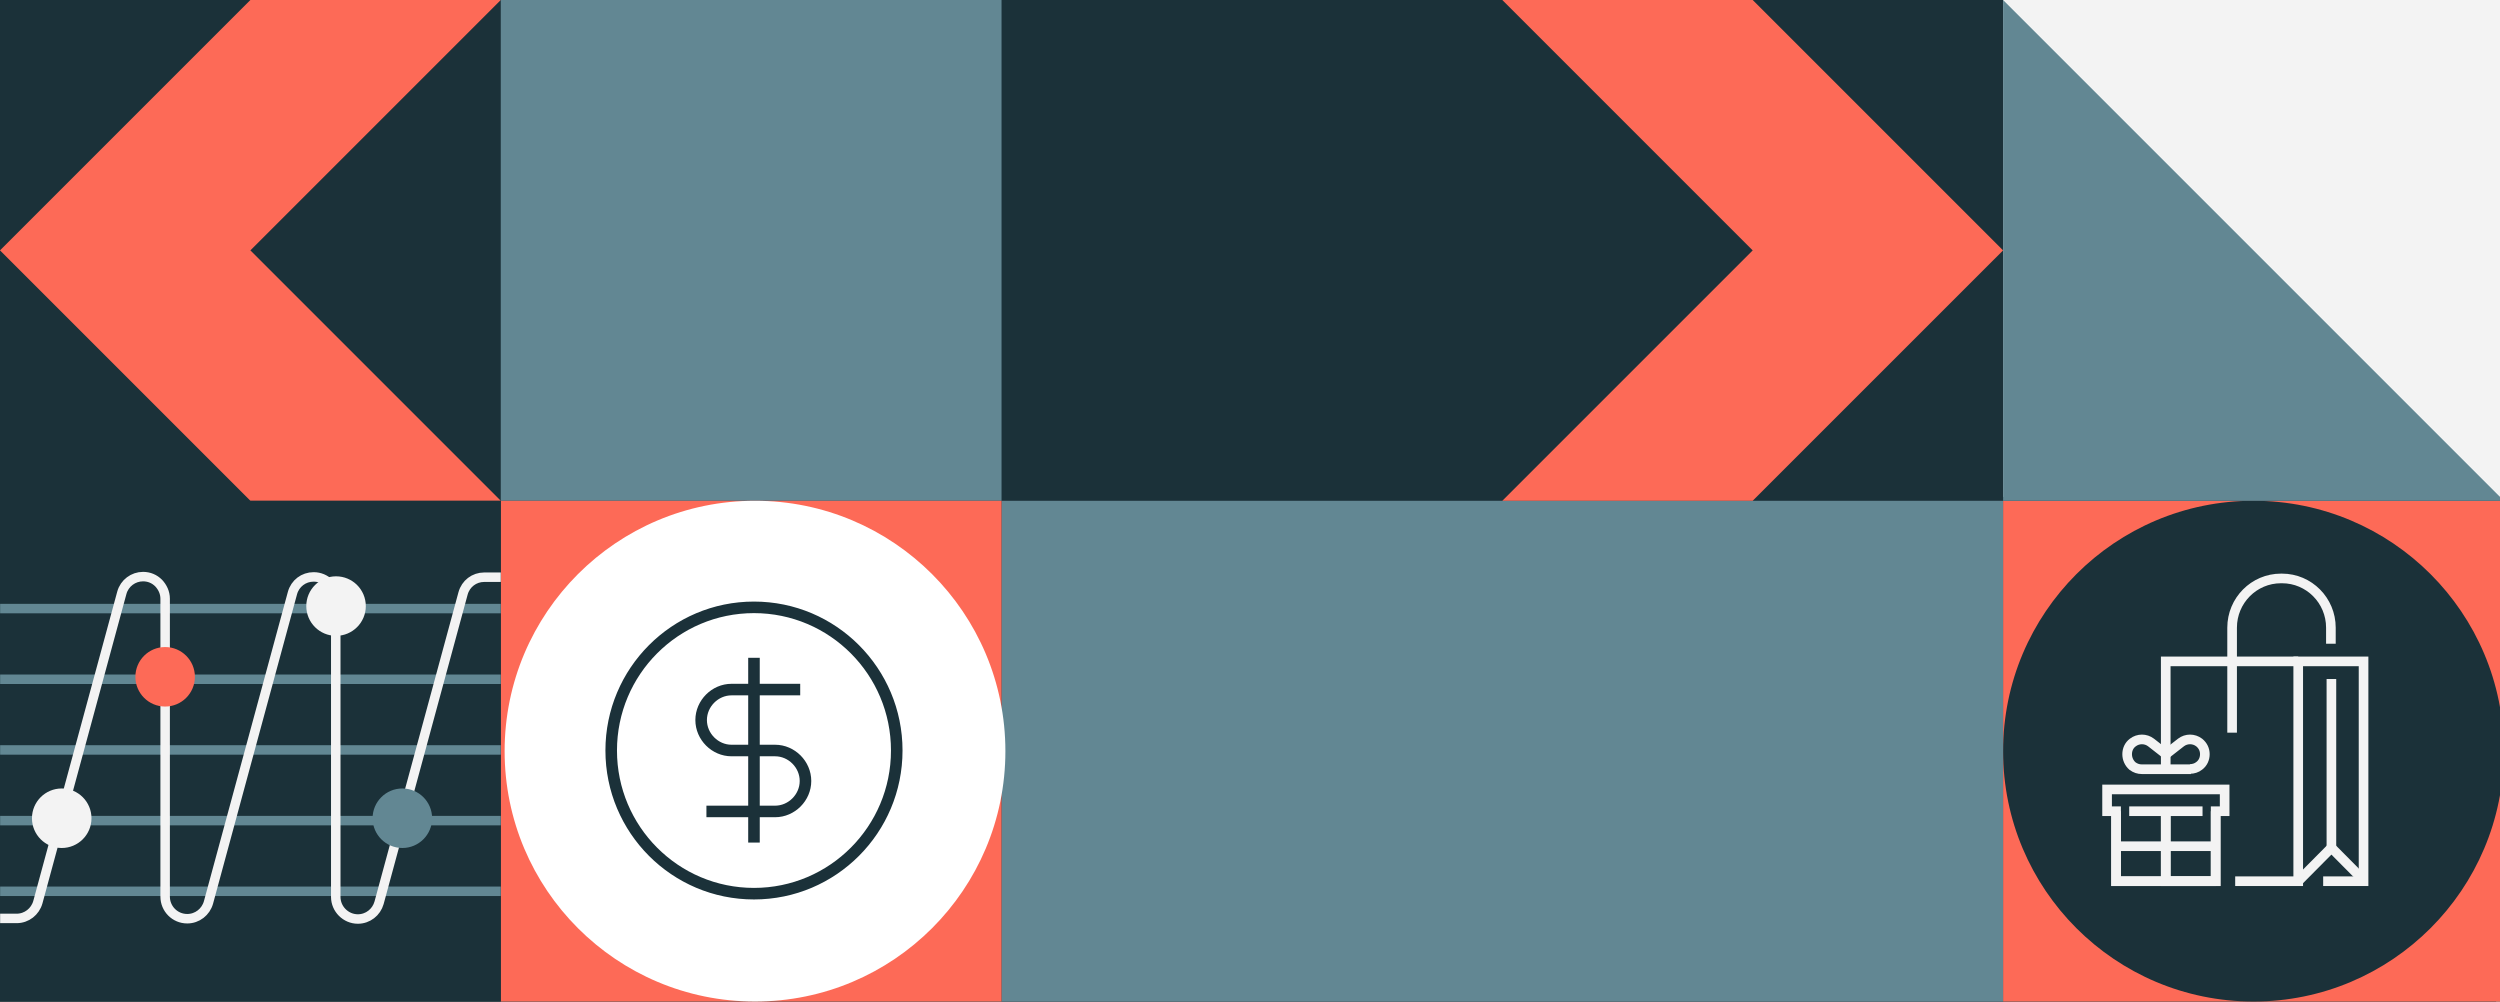 <?xml version="1.0" encoding="UTF-8"?> <svg xmlns="http://www.w3.org/2000/svg" width="649" height="260" viewBox="0 0 649 260" fill="none"><rect x="0" y="0" width="649" height="260" fill="#333333" stroke="none"/><rect width="648" height="260" fill="#1B3139"></rect><path d="M650 260L520 260L520 130L650 130L650 260Z" fill="#FD6A57"></path><path d="M520.001 195C520.001 230.899 549.102 260 585 260C620.899 260 650 230.899 650 195C650 159.101 620.899 130 585 130C549.102 130 520.001 159.101 520.001 195Z" fill="#1B3139"></path><path d="M613.514 228.425L605.233 220.08L596.618 228.761" stroke="#F3F3F3" stroke-width="2.5" stroke-miterlimit="10"></path><path d="M605.233 220.081V176.272" stroke="#F3F3F3" stroke-width="2.5" stroke-miterlimit="10"></path><path d="M562.225 199.69V171.696H596.617" stroke="#F3F3F3" stroke-width="2.5" stroke-miterlimit="10"></path><path d="M562.225 210.592V219.004V228.762H575.181H575.247" stroke="#F3F3F3" stroke-width="2.5" stroke-miterlimit="10"></path><path d="M579.456 190.202V171.696V162.948C579.456 155.882 585.132 150.162 592.144 150.162H592.411C599.423 150.162 605.1 155.882 605.1 162.948V167.12" stroke="#F3F3F3" stroke-width="2.5" stroke-miterlimit="10"></path><path d="M549.337 210.592V219.004V228.762H562.225H575.181V219.004V210.592" stroke="#F3F3F3" stroke-width="2.5" stroke-miterlimit="10"></path><path d="M562.225 228.762V219.004V210.592" stroke="#F3F3F3" stroke-width="2.5" stroke-miterlimit="10"></path><path d="M549.337 219.677H575.181" stroke="#F3F3F3" stroke-width="2.5" stroke-miterlimit="10"></path><path d="M577.519 210.592V204.939H547V210.592H549.337V219.004V228.762H562.226H575.182V219.004V210.592H577.519Z" stroke="#F3F3F3" stroke-width="2.5" stroke-miterlimit="10"></path><path d="M571.777 210.592H552.744" stroke="#F3F3F3" stroke-width="2.5" stroke-miterlimit="10"></path><path d="M568.77 199.69H556.015C555.147 199.69 554.346 199.421 553.611 198.883C552.676 198.075 552.209 196.931 552.209 195.787C552.209 194.643 552.676 193.499 553.678 192.759C555.08 191.682 557.017 191.682 558.419 192.759L562.293 195.787L566.166 192.759C567.568 191.682 569.505 191.682 570.907 192.759C571.909 193.567 572.377 194.643 572.377 195.787C572.377 196.931 571.909 198.075 570.907 198.816C570.24 199.354 569.371 199.623 568.503 199.623" stroke="#F3F3F3" stroke-width="2.5" stroke-miterlimit="10"></path><path d="M580.256 228.762H596.618V171.696H613.58V228.762H603.095" stroke="#F3F3F3" stroke-width="2.5" stroke-miterlimit="10"></path><path d="M130 130L65 130L0 65L65 0L130 0L65 65L130 130Z" fill="#FD6A57"></path><path d="M520 260L260 260L260 130L520 130L520 260Z" fill="#628793"></path><path d="M260 130L130 130L130 0L260 0L260 130Z" fill="#628793"></path><path d="M260 260L130 260L130 130L260 130L260 260Z" fill="#FD6A57"></path><path d="M520 -1L650 -1L650 129L520 129L520 -1Z" fill="#F3F3F3"></path><path d="M650 130L520 130L520 0L650 130Z" fill="#628793"></path><path d="M129.999 259.999L129.999 130L0 130L0 259.999H129.999Z" fill="#1B3139"></path><path d="M0.034 157.988H129.999" stroke="#628793" stroke-width="2.458" stroke-miterlimit="10"></path><path d="M0.034 176.336H129.999" stroke="#628793" stroke-width="2.458" stroke-miterlimit="10"></path><path d="M0.034 194.684H129.999" stroke="#628793" stroke-width="2.458" stroke-miterlimit="10"></path><path d="M0.034 213.032H129.999" stroke="#628793" stroke-width="2.458" stroke-miterlimit="10"></path><path d="M0.034 231.38H129.999" stroke="#628793" stroke-width="2.458" stroke-miterlimit="10"></path><path d="M0.035 238.423H4.319C6.919 238.423 9.138 236.663 9.826 234.215L31.627 153.895C32.316 151.371 34.611 149.688 37.135 149.688C38.741 149.688 40.118 150.3 41.189 151.371C42.184 152.442 42.872 153.819 42.872 155.425V232.762C42.872 235.898 45.396 238.499 48.609 238.499C51.21 238.499 53.428 236.74 54.117 234.292L75.918 153.972C76.606 151.448 78.825 149.765 81.426 149.765C84.562 149.765 87.163 152.289 87.163 155.502V232.838C87.163 235.975 89.764 238.576 92.9 238.576C95.501 238.576 97.719 236.816 98.407 234.368L120.209 154.048C120.897 151.524 123.115 149.841 125.716 149.841H130" stroke="#F3F3F3" stroke-width="2.46" stroke-miterlimit="10"></path><path d="M42.872 183.422C47.139 183.422 50.598 179.963 50.598 175.696C50.598 171.43 47.139 167.97 42.872 167.97C38.605 167.97 35.146 171.43 35.146 175.696C35.146 179.963 38.605 183.422 42.872 183.422Z" fill="#FD6A57"></path><path d="M16.023 220.14C20.29 220.14 23.749 216.681 23.749 212.414C23.749 208.147 20.29 204.688 16.023 204.688C11.756 204.688 8.297 208.147 8.297 212.414C8.297 216.681 11.756 220.14 16.023 220.14Z" fill="#F3F3F3"></path><path d="M87.238 165.064C91.505 165.064 94.964 161.605 94.964 157.338C94.964 153.071 91.505 149.612 87.238 149.612C82.971 149.612 79.512 153.071 79.512 157.338C79.512 161.605 82.971 165.064 87.238 165.064Z" fill="#F3F3F3"></path><path d="M104.451 220.14C108.718 220.14 112.177 216.681 112.177 212.414C112.177 208.147 108.718 204.688 104.451 204.688C100.184 204.688 96.725 208.147 96.725 212.414C96.725 216.681 100.184 220.14 104.451 220.14Z" fill="#628793"></path><path d="M196 260C231.899 260 261 230.899 261 195C261 159.101 231.899 130 196 130C160.101 130 131 159.101 131 195C131 230.899 160.101 260 196 260Z" fill="white"></path><path d="M183.387 210.651H201.218C205.505 210.651 209.105 207.041 209.105 202.742C209.105 198.444 205.505 194.834 201.218 194.834H197.104H189.903C185.616 194.834 182.016 191.223 182.016 186.925C182.016 182.627 185.616 179.016 189.903 179.016H207.734" stroke="#1B3139" stroke-width="3" stroke-miterlimit="10"></path><path d="M195.732 170.764V218.731" stroke="#1B3139" stroke-width="3" stroke-miterlimit="10"></path><path d="M195.732 232C216.202 232 232.796 215.36 232.796 194.834C232.796 174.307 216.202 157.667 195.732 157.667C175.262 157.667 158.668 174.307 158.668 194.834C158.668 215.36 175.262 232 195.732 232Z" stroke="#1B3139" stroke-width="3" stroke-miterlimit="10"></path><path d="M390 1.1365e-05L455 5.68248e-06L520 65L455 130L390 130L455 65L390 1.1365e-05Z" fill="#FD6A57"></path></svg> 